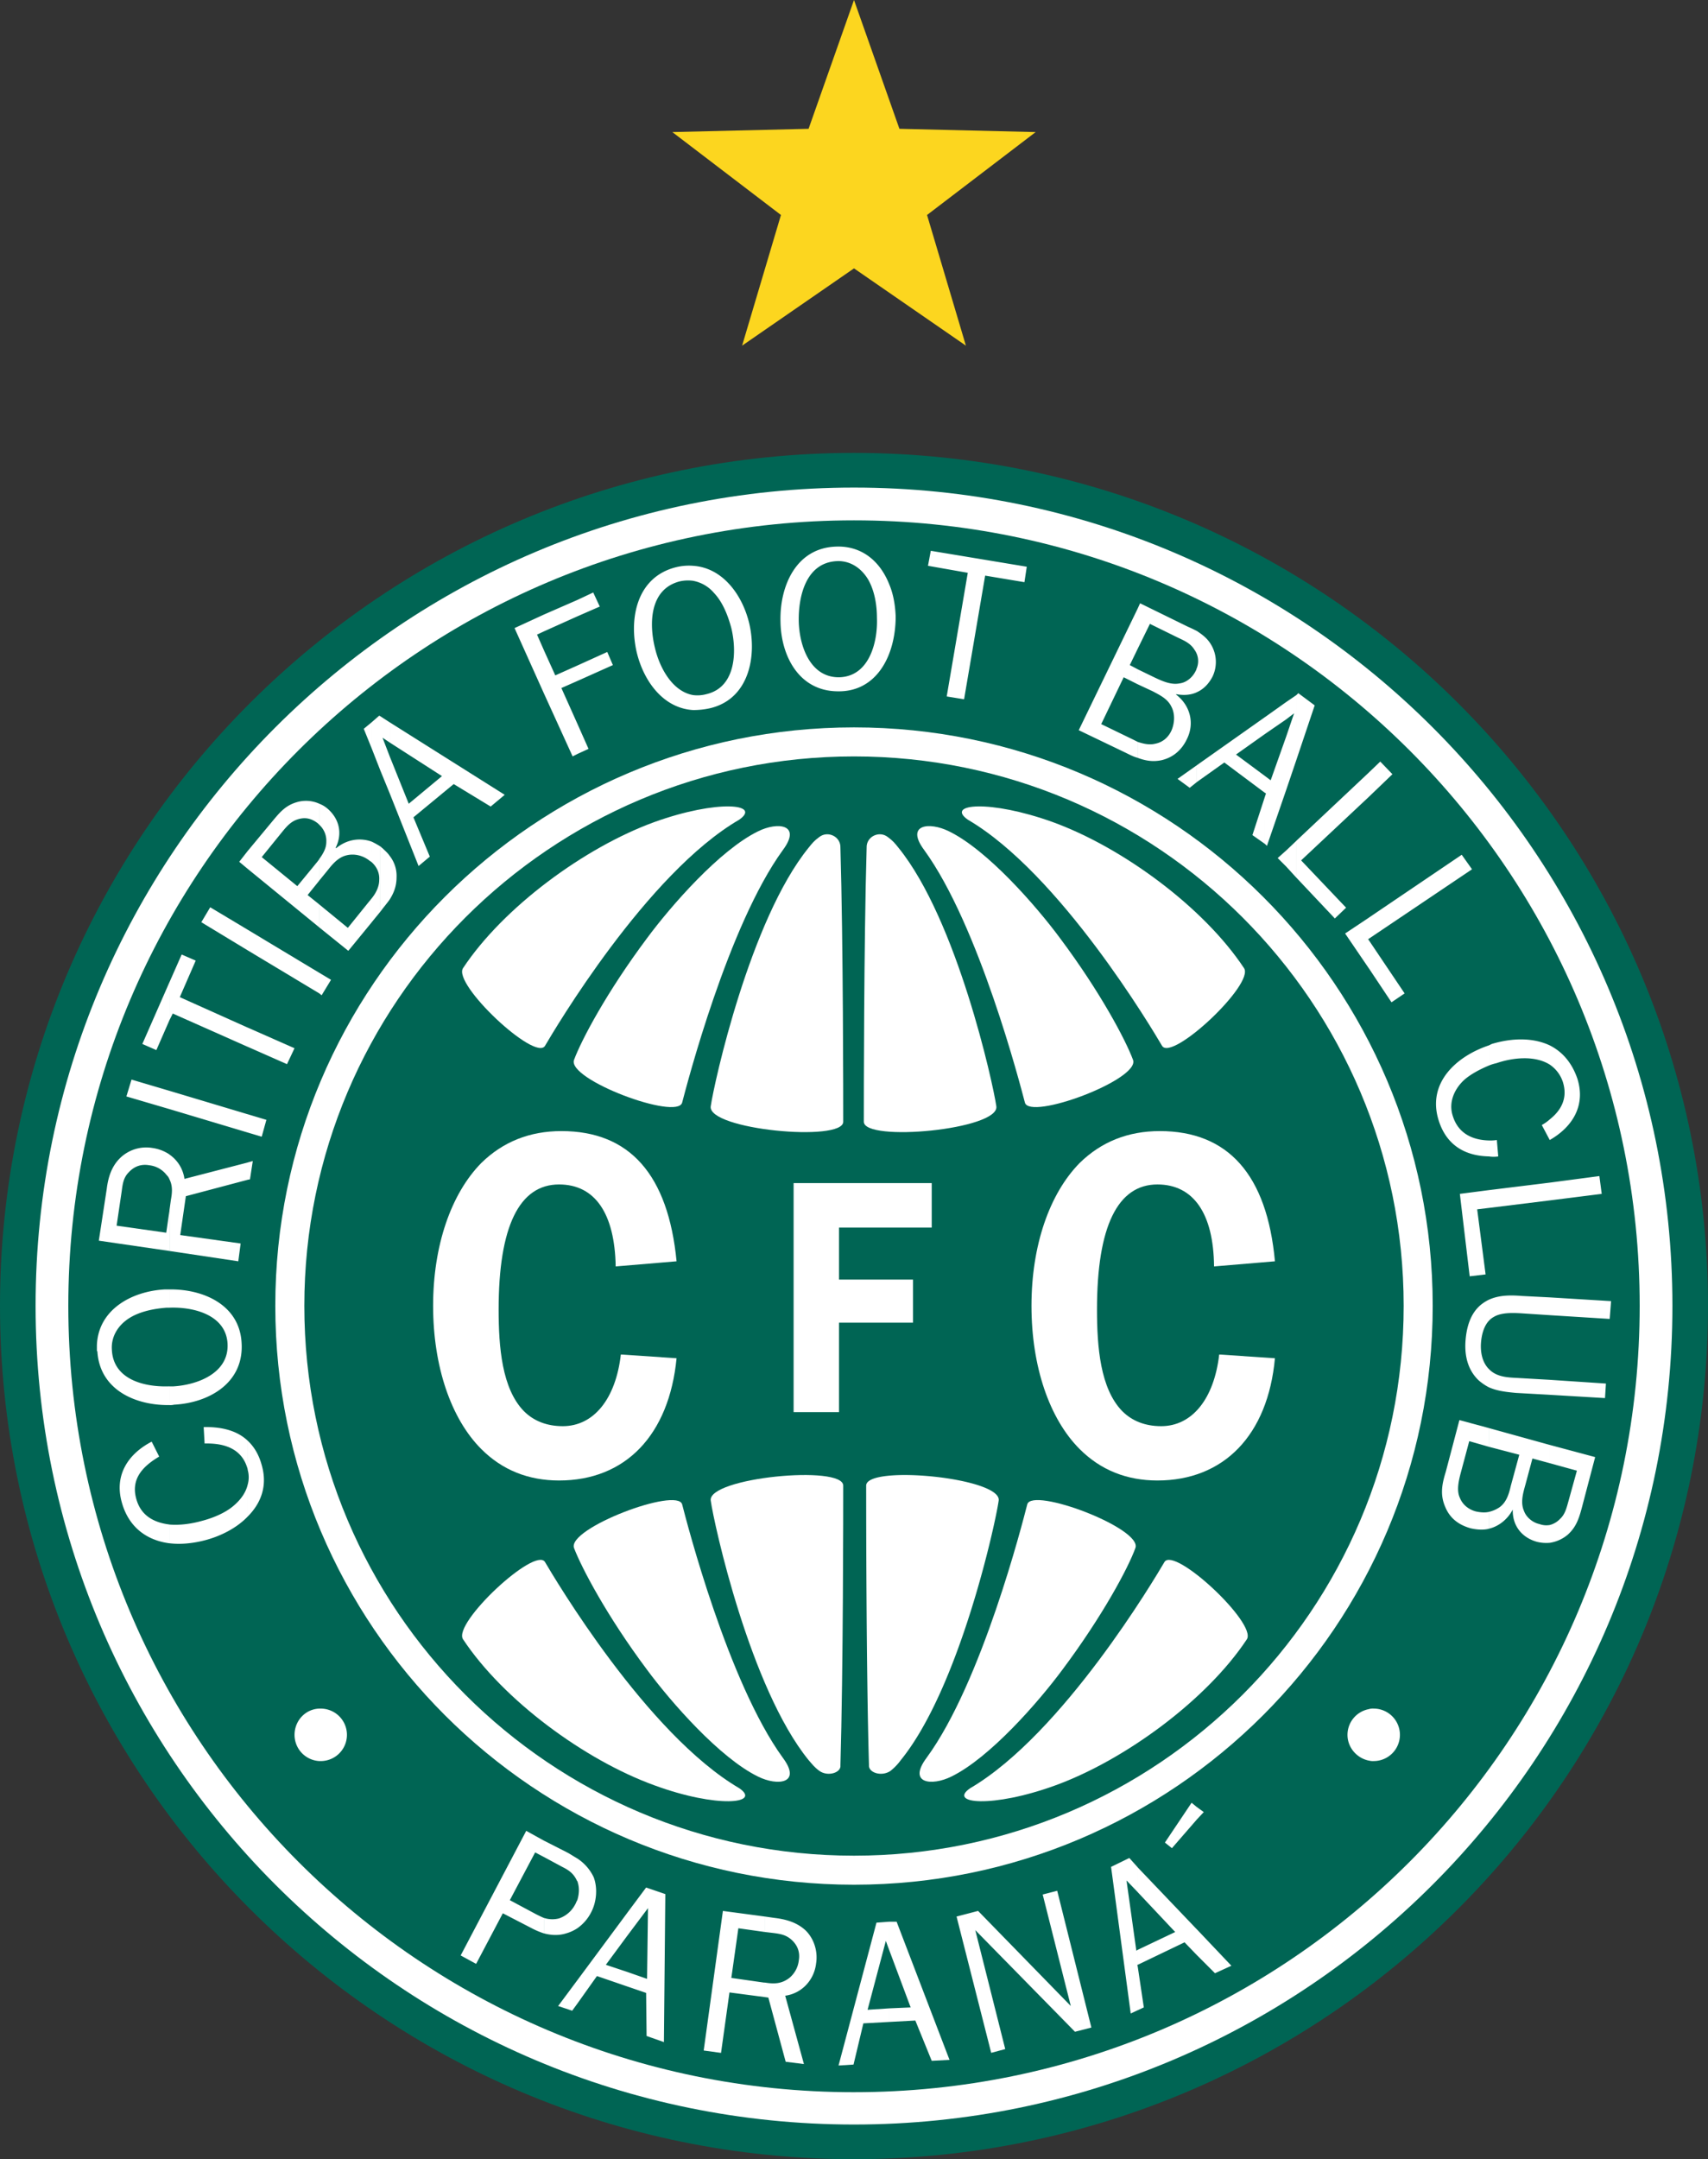 <svg xmlns="http://www.w3.org/2000/svg" width="2000" height="2527.41" viewBox="0 0 2000 2527.41"><rect x="0" y="0" width="2000" height="2527.41" fill="#333333" stroke="none"/><path d="M1000,2527.41c552.08,0,1000-447.37,1000-998.9,0-551-447.92-998.36-1000-998.36S0,977.52,0,1528.51c0,551.53,447.92,998.9,1000,998.9Z" fill="#006554" fill-rule="evenodd"/><path d="M1000,2486.84c529.06,0,958.33-429.27,958.33-958.33,0-528.51-429.27-957.79-958.33-957.79S41.67,1000,41.67,1528.51c0,529.06,429.27,958.33,958.33,958.33Z" fill="#fff" fill-rule="evenodd"/><path d="M1000,2449c508.22,0,920-412.28,920-920.5,0-507.68-411.74-919.41-920-919.41S80,1020.83,80,1528.51c0,508.22,411.74,920.5,920,920.5Z" fill="#006554" fill-rule="evenodd"/><path d="M1000,2206.14c373.9,0,677.63-303.18,677.63-677.63,0-373.9-303.73-677.08-677.63-677.08s-677.63,303.18-677.63,677.08c0,374.45,303.73,677.63,677.63,677.63Z" fill="#fff" fill-rule="evenodd"/><path d="M1000,2172.15c355.26,0,643.64-287.83,643.64-643.64,0-354.72-288.38-643.09-643.64-643.09s-643.64,288.37-643.64,643.09c0,355.81,288.38,643.64,643.64,643.64Z" fill="#006554" fill-rule="evenodd"/><path d="M1421.6,1482.46c-.55-62-24.12-96-66.34-96-46.6,0-70.72,49.35-70.72,146.38,0,43.86,3.84,92.66,29.6,119,11.52,11.52,26.87,17.55,45.51,17.55,36.18,0,61.95-31.8,68-83.88h0l65.24,4.38h0c-8.22,89.91-59.76,143.09-137.61,143.09-35.63,0-66.33-12.06-91-36.73-35.63-35.63-56.46-97-56.46-167.76,0-70.18,20.83-131,56.46-167.22,25.22-24.67,56.47-37.28,93.75-37.28,80,0,125.55,51,134.87,152.42h0l-71.27,6Z" fill="#fff" fill-rule="evenodd"/><polygon points="982.46 1436.95 982.46 1497.81 1069.08 1497.81 1069.08 1548.25 982.46 1548.25 982.46 1652.96 929.28 1652.96 929.28 1384.87 1091.01 1384.87 1091.01 1436.95 982.46 1436.95 982.46 1436.95" fill="#fff" fill-rule="evenodd"/><path d="M720.94,1482.46c-1.09-62-24.12-96-66.33-96-46.61,0-70.73,49.35-70.73,146.38,0,43.86,3.84,92.66,29.61,119,11.51,11.52,26.86,17.55,45.5,17.55,36.19,0,62-31.8,68-83.88h0l65.24,4.38h0c-8.77,89.91-59.75,143.09-137.6,143.09-35.64,0-66.34-12.06-91-36.73-35.64-35.63-56.47-97-56.47-167.76,0-70.18,20.83-131,56.47-167.22,25.22-24.67,56.47-37.28,93.75-37.28,80,0,125,51,134.86,152.42h0l-71.27,6Z" fill="#fff" fill-rule="evenodd"/><path d="M1814.69,1805.92v-20.83a25.19,25.19,0,0,0,12.06-7.13c6-5.48,7.68-13.16,9.87-20.83h0l9.87-35.64-31.8-8.77v-21.38l53.18,14.25L1852,1765.9h0c-3.29,12.06-6.58,21.93-16.44,30.7a42.35,42.35,0,0,1-20.84,9.32Zm0-173.24v-17.55l65.79,4.39-1.09,17h0l-64.7-3.83Zm0-93.21v-20.83l71.82,4.39-1.64,20.83-70.18-4.39Zm0-134.32v-20.83l58.12-7.68,2.74,20.84-60.86,7.67Zm0-70.72v-24.12c13.16-10.42,21.38-24.67,15.35-43.86a39.47,39.47,0,0,0-15.35-20.29v-22.48c14.26,7.13,25.77,19.74,32.35,38.93,9.87,31.25-5.48,56.47-32.35,71.82Zm0-110.75v22.48c-17.54-11-43.31-8.22-62.5-1.64a53.69,53.69,0,0,0-8.77,2.74v-23.58l3.29-1.64c23.58-7.13,48.25-7.68,68,1.64Zm0,86.63v24.12l-9.32-17.54h0a48.81,48.81,0,0,0,9.32-6.58Zm0,74v20.83l-71.27,8.78v-20.84l71.27-8.77Zm0,134.32v20.83l-33.44-2.19h0c-9.87-.55-23.57-1.1-32.35,4.39a21.54,21.54,0,0,0-5.48,4.38v-24.67c12.06-5.48,25.22-5.48,38.93-4.38h0l32.34,1.64Zm0,96.49v17.55l-39.47-2.2h0c-11.51-1.09-21.93-2.19-31.8-6.58v-21.38l.55.55c8.77,8.77,21.38,9.32,32.35,9.87h0l38.37,2.19Zm0,76.21v21.38l-20.28-5.48-8.23,30.7h0c-2.74,9.87-6,20.83-1.64,30.7,2.74,7.68,10.42,13.71,18.09,15.35a23.2,23.2,0,0,0,12.06,1.1v20.83a44.92,44.92,0,0,1-14.8-1.1c-18.09-4.93-29.06-19.18-28.51-37.82h0c-6,11.51-16.45,19.73-28,22.47v-19.73a36.72,36.72,0,0,0,12.61-5.49c8.22-6,11-15.89,13.16-25.21h0l9.87-36.19-35.64-9.32V1671.6l71.27,19.74Zm-71.27-337.72V1335a56.21,56.21,0,0,0,9.32-.55h0l1.65,19.19h0A36.62,36.62,0,0,1,1743.42,1353.62Zm0-129.94v23.58c-10.42,4.38-20.83,9.87-28.51,16.45-11.51,10.41-19.19,26.31-13.7,42.76,6.58,20.83,23.57,28,42.21,28.51v18.64c-27.41-.55-49.34-12.61-58.66-41.67-14.26-44.41,20.83-75.66,58.66-88.27Zm0,169.41v20.84l-13.71,1.64,9.87,76.21-18.64,2.19h0l-11.51-96.49,34-4.39Zm0,128.29v24.67c-6.58,7.13-8.77,18.09-9.32,26.87-.55,10.41,1.65,21.93,9.32,29.6v21.38a58.75,58.75,0,0,1-12.06-8.22c-12.61-12.06-16.45-28.51-15.35-45.5,1.1-15.9,5.48-32.9,18.64-43.32a47.7,47.7,0,0,1,8.77-5.48Zm0,150.22v21.93l-23-6.58L1710,1725.88h0c-2.19,8.77-4.39,19.19-.55,27.41,3.29,8.22,10.42,13.71,18.64,15.9,4.93,1.1,10.42,1.64,15.35.55v19.73c-6.58,1.65-14.25,1.1-21.38-.54-13.71-3.84-24.12-11.52-29.61-24.68-6.57-14.8-3.83-27.41.55-41.66h0l15.9-60.31h0l34.54,9.32Zm-140.35,389.26v-60.31a16.83,16.83,0,0,1,5.48-.55,30.7,30.7,0,0,1,0,61.4h0a17.13,17.13,0,0,1-5.48-.54Zm0-927.09v-32.89l41.67,61.95-15.35,10.42h0l-26.32-39.48Zm0-35.09V1074l108.55-73.46,12.06,17-120.61,81.14Zm0-166.11V904.06l13.16-12.61,14.25,14.8Zm0-28.51v28.51l-79.5,74.56,52.64,55.37-13.16,12.61h0l-45-47.7V984.1l85-80Zm0,170-28,18.64,28,41.12v-32.89l-1.1-1.65,1.1-.55V1074Zm0,926.54v60.31c-14.25-2.75-25.22-15.36-25.22-30.16a30.64,30.64,0,0,1,25.22-30.15Zm-85-1111.3V813.6l2.2-2.2,19.18,14.26Zm0-75.65v75.65L1506,924.89v-62.5l9.32-27.41h0l-9.32,7.13V821.82l12.06-8.22Zm0,170.5v43.31L1506,1014.25V995.61ZM1506,821.82v20.29l-24.67,17V839.36L1506,821.82Zm0,40.57v62.5l-22.48,65.24-2.19-2.19V932l1.1-3.29-1.1-.55V908.44l6.58,4.94,18.09-51Zm0,133.22v18.64l-9.87-9.86Zm-24.67-156.25V859.1l-34,24.12,34,25.22v19.74l-47.7-35.64-32.34,23V895.83l80-56.47Zm0,92.66v55.92l-14.8-10.42h0l14.8-45.5Zm-80,1356.36v-30.16l40.57,42.77-19.19,8.77h0l-21.38-21.38Zm0-158.45v-14.8l8.22,6-8.22,8.77Zm0-1319.62v-28a22.8,22.8,0,0,0,0-17V738.49c6.57,4.38,12.61,8.77,17,16.44a39.61,39.61,0,0,1,1.65,36.74C1415.57,800.44,1409,807,1401.32,810.31Zm0-71.82v26.86a22.18,22.18,0,0,0-2.75-4.93c-4.38-7.13-11.51-10.42-18.64-13.71h0l-33.44-16.45-14.25,29.06V712.17l2.74-6,55.92,27.41h0c3.84,1.65,7.13,3.29,10.42,4.94Zm0,43.86v28c-7.13,3.29-15.36,3.83-24.13,2.19h0v.55h0c16.45,12.61,21.93,33.44,12.61,52.08-6,12.61-15.9,21.38-29.6,24.67-10.42,2.2-19.19.55-28-2.74V868.42c6.58,2.19,13.7,3.84,20.28,2.19,8.77-1.64,15.35-7.12,19.19-15.35,3.84-8.77,4.39-19.73,0-28-4.39-9.32-13.71-13.7-21.93-18.09h0L1332.24,801V783.44l19.19,9.32h0c9.32,4.39,19.73,9.32,30.15,7.13,8.22-1.1,15.35-7.68,18.64-14.8.55-.55.55-1.65,1.1-2.74Zm0,113.48v19.74l-8.23,6.58-14.25-10.42,22.48-15.9Zm0,1219.3v14.8l-29.06,33.45h0l-8.22-6.58,31.25-46.6,6,4.93Zm0,143.09v30.16l-14.26-14.81-54.82,26.32v-17.54l43.86-20.84-43.86-46.6v-29l69.08,72.36Zm-69.08,94.85v-51l7.12,47.7Zm0-1640.9v47.15l-9.32,19.19,9.32,4.93V801l-16.45-8.23-26.32,54.83,36.19,17.54h0l6.58,3.29v18.64c-4.39-1.1-8.78-3.29-13.16-5.48h0l-55.92-26.87h0l69.08-142.54Zm0,1473.69v29l-13.16-13.7h0l11.51,82.23,1.65-1.09v17.54h-.55l.55,2.19v51l-8.23,3.84-23-171.6,21.38-10.42,9.87,11Zm-291.12,180.92v-15.9l25.22-1.1-25.22-67.43v-32.9h8.77l61.95,161.73-20.83,1.1h0l-19.19-47.15-30.7,1.65Zm0-1601.43V683.66c4.93,11.52,7.13,24.67,7.67,37.83,0,14.26-2.19,29.61-7.67,43.86Zm67.43,49.89,24.67-144.74-46.6-8.22,3.29-17.54,112.39,18.64-2.74,18.09-46-7.68-24.67,144.74-20.29-3.29Zm150.22,1563.05-116.77-119,35.08,139.25-16.44,4.39-40.57-159.54,25.22-6.58,108.55,111.3-32.9-130.49,17-4.38,40,160.09-19.19,4.93ZM1041.12,683.66v81.69c-9.32,24.12-28,43.31-57.57,43.86h-2.19V792.76H983c35.09-1.09,45-41.66,43.86-69.62h0c0-14.81-2.74-31.8-10.41-45-7.68-12.61-19.74-21.38-35.09-21.38v-17c30.15,0,49.89,19.19,59.76,43.86Zm0,1565.79v32.9l-3.84-10.42h0l-21.38,80.59,25.22-1.64v15.9l-30.16,1.64-11.51,48.25-17.54,1.09,44.41-167.21ZM981.36,639.8v17h-.55c-36.73,1.09-46,40.57-45.5,70.17.55,28,12.61,65.24,46.05,65.79v16.45c-45.5,0-66.89-41.12-67.43-81.69h0c-1.1-41.12,18.09-86.62,65.78-87.72ZM895.83,2337.72v-17c10.42,1.65,19.19,1.65,28.51-5.48a31.12,31.12,0,0,0,11-20.28c1.64-9.32-1.1-17.55-8.23-24.13-6.58-6-13.15-7.12-21.93-8.22h0l-9.32-1.1v-18.09l11.52,1.65h0c13.7,1.64,26.31,5.48,36.18,14.8,9.87,9.87,14.26,24.67,12.06,38.38-2.19,19.18-16.45,35.08-36.18,37.82h0l21.93,80L920,2413.38h0l-20.29-75.11Zm0-94.3v18.09l-31.25-4.38-8.22,58.11,38.38,5.48h1.09v17l-41.66-5.48L844.3,2403,824,2400.22l22.48-163.38,49.34,6.58ZM811.4,831.14V813.6a40,40,0,0,0,15.9-1.1c34.54-8.22,35.64-49.89,29.06-77.3h0c-3.84-14.26-9.87-30.16-20.29-41.12a42.25,42.25,0,0,0-24.67-14.26V662.28c34.54,2.19,57.57,33.44,65.79,66.89,9.32,38.92,0,88.81-45.5,99.78A88.57,88.57,0,0,1,811.4,831.14Zm0-168.86v17.54a45.2,45.2,0,0,0-14.8.55c-36.18,8.77-36.73,49.89-29.6,78.4,5.48,23,20.28,50.44,44.4,54.83v17.54c-34.54-2.19-57.56-33.44-65.79-67.43h0c-9.32-40,0-88.27,46.06-99.78a62.43,62.43,0,0,1,19.73-1.65ZM734.1,2325.11v-17l23.58,8.23,1.09-82.79h0l-24.67,32.9v-26.87l22.48-30.15,22.48,7.68-1.65,173.24-20.28-7.13h0l-.55-50.43Zm0-85.53v26.87l-24.67,33.44,24.67,8.22v17L699,2313.05l-23,32.34V2318l58.11-78.4ZM676,2257.13a50.81,50.81,0,0,0,15.9-18.09c6.57-12.07,8.22-28.51,3.29-41.67A53.32,53.32,0,0,0,676,2175.44v26.31c2.74,7.68,2.19,15.36,0,22.48v32.9Zm0-1374.45V847l13.15,29.6-13.15,6Zm0-85.53V779.06l35.08-15.9,6.58,15.35L676,797.15Zm0-75.66V702.3l18.64-8.77L702.3,710Zm0-19.19v19.19L637.06,739V719.3l38.93-17Zm0,76.76v18.09l-18.64,8.22L676,847v35.64l-5.49,2.74h0L637.06,812V761.51l13.16,29.06L676,779.06Zm0,1396.38v26.31a.53.53,0,0,1-.55-.54c-3.84-8.23-9.32-12.07-17-15.9h0l-21.38-11.52v-19.18l28,14.25h0c3.84,2.19,7.13,4.39,11,6.58Zm0,48.79v32.9a47.2,47.2,0,0,1-13.16,6c-8.77,2.74-17.54,2.19-25.77,0v-18.09a31.7,31.7,0,0,0,17.55.54,33.52,33.52,0,0,0,18.64-15.9c1.09-1.64,1.64-3.83,2.74-5.48Zm0,93.75v27.41l-6,8.23-16.45-5.48ZM637.06,719.3V739l-8.22,3.83,8.22,18.64V812L602.52,735.2l34.54-15.9Zm0,1435.31v19.18l-10.42-5.48L597,2224.23l30.7,16.45h0c3.29,1.64,6.58,3.29,9.32,4.39v18.09a93,93,0,0,1-15.35-6.58h0l-32.89-17-31.25,59.21-18.1-9.86h0l76.76-145.84,20.83,11.52ZM456.14,1053.18v-51.54a37.78,37.78,0,0,1,8.22,25.22c0,10.42-3.29,18.64-8.22,26.32Zm0-125,34,85.53,13.16-11-19.19-46,47.15-38.93,43.31,26.32h0L591,930.37l-134.87-85V869l61.4,39.47-38.92,32.35-22.48-55.92Zm0-82.79V869l-8.22-5.48h0l8.22,21.38v43.31l-11-26.86V838.27l11,7.12Zm0,156.25v51.54c-2.74,3.84-6,7.68-9.32,12.06h0l-1.64,2.19V990.68c1.09.55,1.64,1.64,2.74,2.19C450.66,995.61,454,998.36,456.14,1001.64Zm-11-163.37v63.05l-9.87-25.22V845.39l8.77-7.67,1.1.55Zm0,152.41v76.75l-9.87,12.07v-28c4.93-6,8.77-13.71,8.77-21.39.55-8.22-2.74-15.35-8.77-20.83V985.2A88.41,88.41,0,0,1,445.18,990.68Zm-9.87-145.29V876.1l-9.32-23,9.32-7.68Zm0,139.81v24.12c-.55-.55-1.1-1.1-1.65-1.1-7.67-6.58-18.09-9.32-27.41-7.12-9.87,2.19-16.45,9.86-22.48,17.54h0l-9.87,12.06v-25.22c4.39-6,8.23-12.61,8.23-19.73a25.34,25.34,0,0,0-8.23-20.29V940.79a32.21,32.21,0,0,1,9.32,5.48c14.26,12.06,18.1,29.61,9.87,46.05h0l.55.55h0c12.61-10.41,28-12.61,41.67-7.67Zm0,66.34v28l-27.42,33.44h0l-34-27.41v-26.87l33.45,27.41,25.22-31.25h0c1.09-1.09,1.64-2.19,2.74-3.28ZM373.9,2061.4V2000h1.65a30.7,30.7,0,0,1,0,61.4H373.9Zm0-898.57v-24.12l13.71,8.22-11,18.09h0ZM290,1686.4c7.68,7.13,13.16,16.45,16.45,28.51,7.13,24.67-1.1,45-16.45,60.31v-37.28a31.71,31.71,0,0,0,0-17.55v-34ZM373.9,940.79v24.67l-1.64-1.64c-7.68-6-15.35-7.68-24.67-4.39-7.68,2.74-12.61,8.77-17.55,14.8h0l-23.57,29.06,41.67,34,20.28-24.67h0c1.65-2.19,3.84-4.39,5.48-7.13v25.22l-13.7,17,13.7,11v26.87L290,1017V996.16l29.61-35.63h0c8.22-9.87,14.8-17.55,27.41-21.39a37.61,37.61,0,0,1,26.86,1.65Zm0,197.92v24.12L290,1112.39v-24.12l83.88,50.44Zm0,861.29v61.4a30.69,30.69,0,0,1-29-30.7c0-16.45,12.61-30.15,29-30.7ZM290,1381v-20.28l6-1.65-3.29,21.38h0L290,1381Zm0-55.37v-21.38l21.93,6.58-5.48,19.73h0L290,1325.66Zm0-100.33v-22.48L344.85,1227l-8.78,18.64h0ZM238.49,1670.5c20.28-.54,38.92,3.84,51.53,15.9v33.45c-6.58-24.67-28-30.71-50.44-30.16h0l-1.09-19.19ZM290,1775.22c-12.61,13.16-30.7,22.48-48.79,27.41-14.26,3.84-29.06,5.48-42.77,3.84v-21.93c12.61,1.1,26.87-1.1,38.38-4.39,12.61-3.29,27.41-9.32,37.28-18.09,7.68-6.58,13.71-14.8,15.9-24.12v37.28Zm0-779.06V1017l-9.87-8.23L290,996.16Zm0,92.11v24.12l-54.27-32.89L246.16,1062,290,1088.27Zm0,114.58v22.48L202.3,1186.4l-3.84,7.68v-44.41l14.26-32.35,16.45,7.13-18.64,42.76L290,1202.85Zm0,101.43v21.38l-91.56-27.41v-21.39L290,1304.28Zm0,56.47V1381l-72.37,19.19-6.58,45.5,70.73,9.87-2.74,20.84-80.6-12.07v-47.69l1.65-12.06h0c1.64-8.78,2.19-16.45-1.65-24.13v-29a41.41,41.41,0,0,1,17.55,28.5h0l74-19.18Zm-91.56,284v-21.93h4.39c28-1.65,65.79-15.35,63.6-50.44-2.2-33.44-40-42.76-68-41.67v-21.38c38.93-.55,81.69,17.54,84.43,62,3.29,47.15-37.82,70.73-78.94,72.92h0A20.56,20.56,0,0,1,198.46,1644.74Zm0,161.73c-25.76-3.29-47.69-18.09-55.92-48.25-8.77-31.79,7.68-56.47,35.09-70.72h0L186.4,1705h0c-18.64,11-33.44,25.77-26.86,49.35,5.48,20.28,21.38,28,38.92,30.15v21.93Zm0-656.8v44.41l-15.35,35.09L166.67,1222l31.79-72.37Zm0,127.19v21.39L148,1283.44l6-19.73,44.4,13.15Zm0,74.57v29a12.86,12.86,0,0,0-3.28-4.93A29.57,29.57,0,0,0,174.89,1364c-9.32-1.65-17.54,1.09-24.12,8.22-6,6-7.13,13.16-8.23,21.93h0l-6,40.57,58.12,8.22,3.83-26.31v47.69l-82.78-12.06,9.32-60.85h0c1.64-13.16,5.48-25.77,15.35-35.64a43.89,43.89,0,0,1,37.83-12.06,47.47,47.47,0,0,1,20.28,7.68Zm0,157.89v21.38h-3.28c-14.81,1.1-31.8,4.39-44.41,12.61S129.93,1564.69,131,1580c1.65,35.09,38.38,43.86,67.43,42.77v21.93c-39.47.55-81.68-17.55-84.42-63-.55,0-.55-.55-.55-1.1v-6c1.64-41.67,40.57-63,78.94-65.24Z" fill="#fff" fill-rule="evenodd"/><path d="M865.68,959.43c-108.55,63.05-216.56,246.16-227.52,264.8-11.52,18.64-108.55-72.37-95.95-91C589.36,1062,684.76,991.78,766.45,962.17,839.91,935.86,892,940.79,865.68,959.43Z" fill="#fff" fill-rule="evenodd"/><path d="M916.67,995.07c-64.15,88.26-112.39,274.67-117.88,295.5-5.48,21.38-134.86-26.86-126.64-49.89,8.77-23.57,38.38-79.5,85.53-142.54,28-37.83,85-103.07,129.93-125C910.64,961.62,939.14,964.91,916.67,995.07Z" fill="#fff" fill-rule="evenodd"/><path d="M987.39,1313.05c0,24.12-159,9.32-155.15-18.09,3.83-26.87,46-218.21,114.58-302.64,4.39-5.48,6.58-8.22,12.61-12.61,9.87-7.67,25.22-.54,24.67,12.61C987.39,1104.17,987.39,1288.38,987.39,1313.05Z" fill="#fff" fill-rule="evenodd"/><path d="M865.68,2093.2C757.13,2029.61,649.12,1847,638.16,1828.4c-11.52-18.64-108.55,71.82-95.95,90.46,47.15,71.27,142.55,141.45,224.24,171C839.91,2116.78,892,2111.29,865.68,2093.2Z" fill="#fff" fill-rule="evenodd"/><path d="M916.67,2057.57C852.52,1969.3,804.28,1782.35,798.79,1761c-5.48-20.83-134.86,28-126.64,51,8.77,23,38.38,79.5,85.53,142.55,28,37.82,85,103.07,129.93,125C910.64,2091,939.14,2087.72,916.67,2057.57Z" fill="#fff" fill-rule="evenodd"/><path d="M987.39,1739c0-24.68-159-9.33-155.15,17.54,3.83,27.41,46,219.3,114.58,303.73,4.39,4.93,6.58,8.22,12.61,12.61,9.87,7.12,25.77,2.19,24.67-6.58C987.39,1954.5,987.39,1763.16,987.39,1739Z" fill="#fff" fill-rule="evenodd"/><path d="M1136,2093.2c108.56-63.59,216.56-246.16,227.53-264.8,11.51-18.64,108.55,71.82,96.49,90.46-47.15,71.27-143.09,141.45-224.23,171C1161.73,2116.78,1109.65,2111.29,1136,2093.2Z" fill="#fff" fill-rule="evenodd"/><path d="M1085,2057.57c64.69-88.27,112.39-275.22,117.87-296.61,5.48-20.83,134.87,28,126.65,51s-38.38,79.5-85.53,142.55c-28,37.82-85,103.07-129.93,125C1091,2091,1062.5,2087.72,1085,2057.57Z" fill="#fff" fill-rule="evenodd"/><path d="M1014.25,1739c0-24.68,159-9.33,155.16,17.54-3.84,27.41-46.05,219.3-114.59,303.73a64.75,64.75,0,0,1-12.06,12.61c-10.41,7.12-25.76,2.19-25.22-6.58C1014.25,1954.5,1014.25,1763.16,1014.25,1739Z" fill="#fff" fill-rule="evenodd"/><path d="M1133.22,959.43c108,63.05,216.56,246.16,227.53,264.8,11.51,18.64,108.55-72.37,95.94-91-47.15-71.27-142.55-141.44-224.23-171.05C1159,935.86,1106.91,940.79,1133.22,959.43Z" fill="#fff" fill-rule="evenodd"/><path d="M1082.24,995.07c64.14,88.26,112.39,274.67,117.87,295.5,5.48,21.38,134.87-26.86,126.64-49.89-8.77-23.57-38.37-79.5-85.52-142.54-28-37.83-85-103.07-129.94-125C1088.27,961.62,1059.76,964.91,1082.24,995.07Z" fill="#fff" fill-rule="evenodd"/><path d="M1011.51,1313.05c0,24.12,159,9.32,155.16-18.09-3.84-26.87-46.06-218.21-114.59-302.64-4.38-5.48-6.58-8.22-12.61-12.61-9.86-7.67-25.22-.54-24.67,12.61C1011.51,1104.17,1011.51,1288.38,1011.51,1313.05Z" fill="#fff" fill-rule="evenodd"/><polygon points="1000 0 1053.18 150.77 1212.72 154.6 1085.53 251.65 1131.03 404.61 1000 314.14 868.97 404.61 914.47 251.65 787.28 154.6 946.82 150.77 1000 0" fill="#fcd61f" fill-rule="evenodd"/></svg>